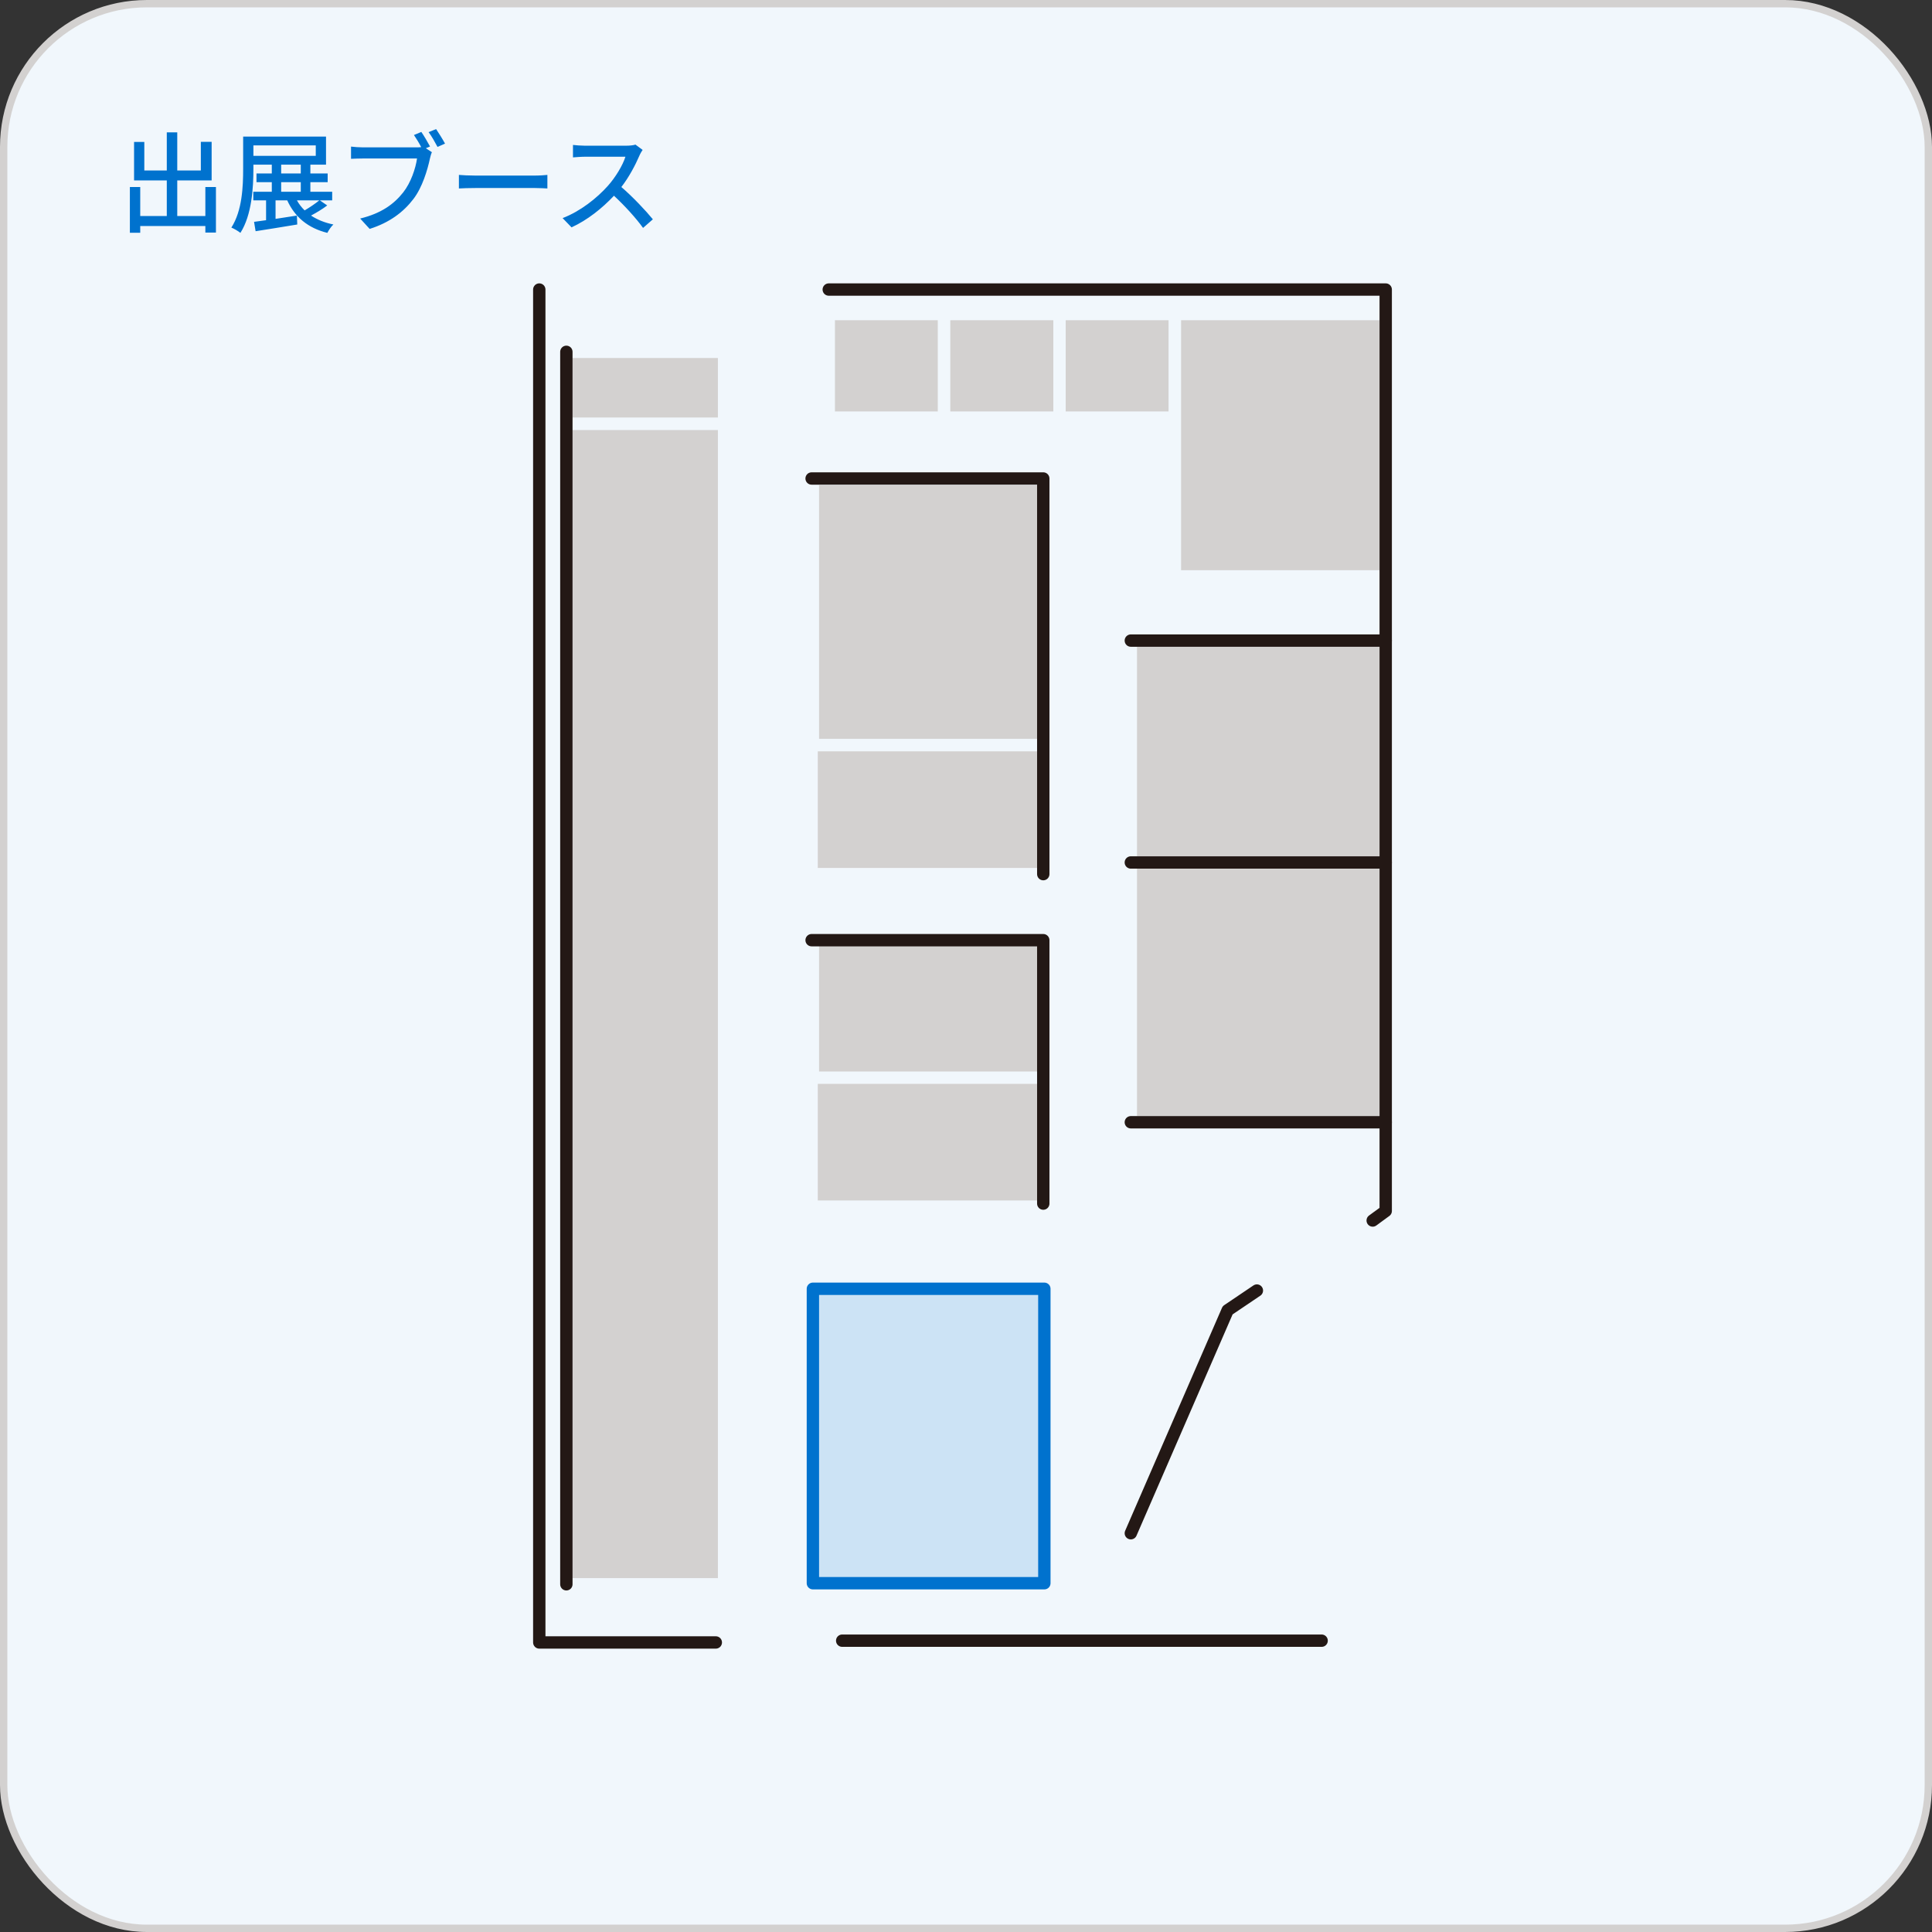 <svg width="263" height="263" fill="none" xmlns="http://www.w3.org/2000/svg"><rect width="100%" height="100%" fill="#333333" stroke="none"/><rect x="0.5" y="0.5" width="262" height="262" rx="19.5" fill="#F1F7FC"/><rect x="0.5" y="0.5" width="262" height="262" rx="19.5" stroke="#D3D1D0"/><path d="M128.524 42.75H112.817V56.851H128.524V42.75Z" fill="#D3D1D0" stroke="#F1F7FC" stroke-width="1.682" stroke-miterlimit="10"/><path d="M98.568 47.894H77.098V57.701H98.568V47.894Z" fill="#D3D1D0" stroke="#F1F7FC" stroke-width="1.682" stroke-miterlimit="10"/><path d="M142.166 65.208H110.657V101.437H142.166V65.208Z" fill="#D3D1D0" stroke="#F1F7FC" stroke-width="1.682" stroke-miterlimit="10"/><path d="M142.166 127.646H110.657V146.917H142.166V127.646Z" fill="#D3D1D0" stroke="#F1F7FC" stroke-width="1.682" stroke-miterlimit="10"/><path d="M98.568 57.701H77.098V215.666H98.568V57.701Z" fill="#D3D1D0" stroke="#F1F7FC" stroke-width="1.682" stroke-miterlimit="10"/><path d="M142.018 146.703H110.483V164.259H142.018V146.703Z" fill="#D3D1D0" stroke="#F1F7FC" stroke-width="1.682" stroke-miterlimit="10"/><path d="M142.018 101.438H110.483V118.994H142.018V101.438Z" fill="#D3D1D0" stroke="#F1F7FC" stroke-width="1.682" stroke-miterlimit="10"/><path d="M144.229 42.75H128.522V56.851H144.229V42.75Z" fill="#D3D1D0" stroke="#F1F7FC" stroke-width="1.682" stroke-miterlimit="10"/><path d="M159.936 42.75H144.229V56.851H159.936V42.75Z" fill="#D3D1D0" stroke="#F1F7FC" stroke-width="1.682" stroke-miterlimit="10"/><path d="M188.634 42.75H159.937V78.463H188.634V42.75Z" fill="#D3D1D0" stroke="#F1F7FC" stroke-width="1.682" stroke-miterlimit="10"/><path d="M188.634 87.202H153.937V117.407H188.634V87.202Z" fill="#D3D1D0" stroke="#F1F7FC" stroke-width="1.682" stroke-miterlimit="10"/><path d="M188.634 117.407H153.937V152.771H188.634V117.407Z" fill="#D3D1D0" stroke="#F1F7FC" stroke-width="1.682" stroke-miterlimit="10"/><path d="M171.098 175.68L167.119 178.366L153.937 208.716" stroke="#231815" stroke-width="1.682" stroke-linecap="round" stroke-linejoin="round"/><path d="M112.817 39.415H188.635V77.018V87.493V164.847L186.862 166.145" stroke="#231815" stroke-width="1.682" stroke-linecap="round" stroke-linejoin="round"/><path d="M73.411 39.415V223.585H97.442" stroke="#231815" stroke-width="1.682" stroke-linecap="round" stroke-linejoin="round"/><path d="M114.646 223.343H179.911" stroke="#231815" stroke-width="1.682" stroke-linecap="round" stroke-linejoin="round"/><path d="M142.166 175.438H110.657V215.521H142.166V175.438Z" fill="#CCE3F5" stroke="#0072CE" stroke-width="1.682" stroke-linecap="round" stroke-linejoin="round"/><path d="M110.483 65.137H142.018V118.994" stroke="#231815" stroke-width="1.682" stroke-linecap="round" stroke-linejoin="round"/><path d="M110.483 127.985H142.018V163.844" stroke="#231815" stroke-width="1.682" stroke-linecap="round" stroke-linejoin="round"/><path d="M153.937 87.202H188.634" stroke="#231815" stroke-width="1.682" stroke-linecap="round" stroke-linejoin="round"/><path d="M153.937 117.407H188.634" stroke="#231815" stroke-width="1.682" stroke-linecap="round" stroke-linejoin="round"/><path d="M153.937 152.771H188.634" stroke="#231815" stroke-width="1.682" stroke-linecap="round" stroke-linejoin="round"/><path d="M77.098 47.894V215.666" stroke="#231815" stroke-width="1.682" stroke-linecap="round" stroke-linejoin="round"/><path d="M27.955 25.46H29.395V31.655H27.955V30.77H19.09V31.685H17.68V25.46H19.09V29.405H22.705V24.56H18.25V19.325H19.645V23.21H22.705V18.02H24.13V23.21H27.34V19.31H28.81V24.56H24.13V29.405H27.955V25.46ZM43.465 27.275H40.42C40.705 27.785 41.05 28.235 41.47 28.64C42.16 28.235 42.94 27.71 43.465 27.275ZM38.275 24.8V26.105H40.945V24.8H38.275ZM38.275 22.415V23.615H40.945V22.415H38.275ZM34.495 19.79V21.215H42.985V19.79H34.495ZM43.54 27.275L44.545 27.965C43.885 28.475 43.06 28.955 42.34 29.345C43.18 29.9 44.2 30.32 45.385 30.56C45.085 30.815 44.74 31.355 44.56 31.7C41.905 31.04 40.135 29.54 39.1 27.275H37.51V29.795C38.44 29.66 39.43 29.495 40.42 29.345L40.465 30.56C38.47 30.89 36.355 31.235 34.795 31.475L34.585 30.2C35.065 30.14 35.62 30.065 36.22 29.975V27.275H34.48V26.105H37V24.8H34.915V23.615H37V22.415H34.495V22.97C34.495 25.535 34.285 29.27 32.725 31.7C32.455 31.475 31.84 31.115 31.495 30.98C32.98 28.67 33.1 25.355 33.1 22.97V18.59H44.38V22.415H42.25V23.615H44.605V24.8H42.25V26.105H45.22V27.275H43.54ZM58.54 19.94L57.97 20.18L58.795 20.72C58.675 20.96 58.6 21.29 58.525 21.59C58.195 23.12 57.505 25.49 56.275 27.095C54.925 28.865 53.035 30.305 50.32 31.16L49.03 29.75C51.97 29.03 53.665 27.74 54.895 26.18C55.93 24.86 56.575 22.94 56.77 21.575H49.405C48.76 21.575 48.16 21.605 47.785 21.62V19.955C48.205 20.015 48.91 20.06 49.405 20.06H56.68C56.86 20.06 57.1 20.06 57.34 20.03C57.055 19.475 56.665 18.845 56.35 18.38L57.355 17.96C57.73 18.5 58.24 19.385 58.54 19.94ZM58.345 17.99L59.365 17.57C59.725 18.095 60.28 18.995 60.58 19.55L59.56 20C59.23 19.385 58.75 18.515 58.345 17.99ZM62.47 25.655V23.81C62.95 23.855 63.88 23.9 64.69 23.9H72.835C73.57 23.9 74.155 23.84 74.515 23.81V25.655C74.185 25.64 73.51 25.595 72.85 25.595H64.69C63.85 25.595 62.965 25.625 62.47 25.655ZM86.503 19.685L87.478 20.405C87.373 20.555 87.148 20.93 87.043 21.185C86.518 22.415 85.633 24.11 84.583 25.46C86.128 26.78 87.943 28.715 88.873 29.855L87.538 31.025C86.563 29.675 85.063 28.025 83.578 26.645C81.973 28.355 79.963 29.96 77.803 30.95L76.588 29.69C79.018 28.76 81.268 26.96 82.753 25.295C83.773 24.155 84.778 22.505 85.138 21.335H79.633C79.048 21.335 78.238 21.41 77.998 21.425V19.73C78.298 19.775 79.168 19.835 79.633 19.835H85.198C85.753 19.835 86.248 19.775 86.503 19.685Z" fill="#0072CE"/></svg>